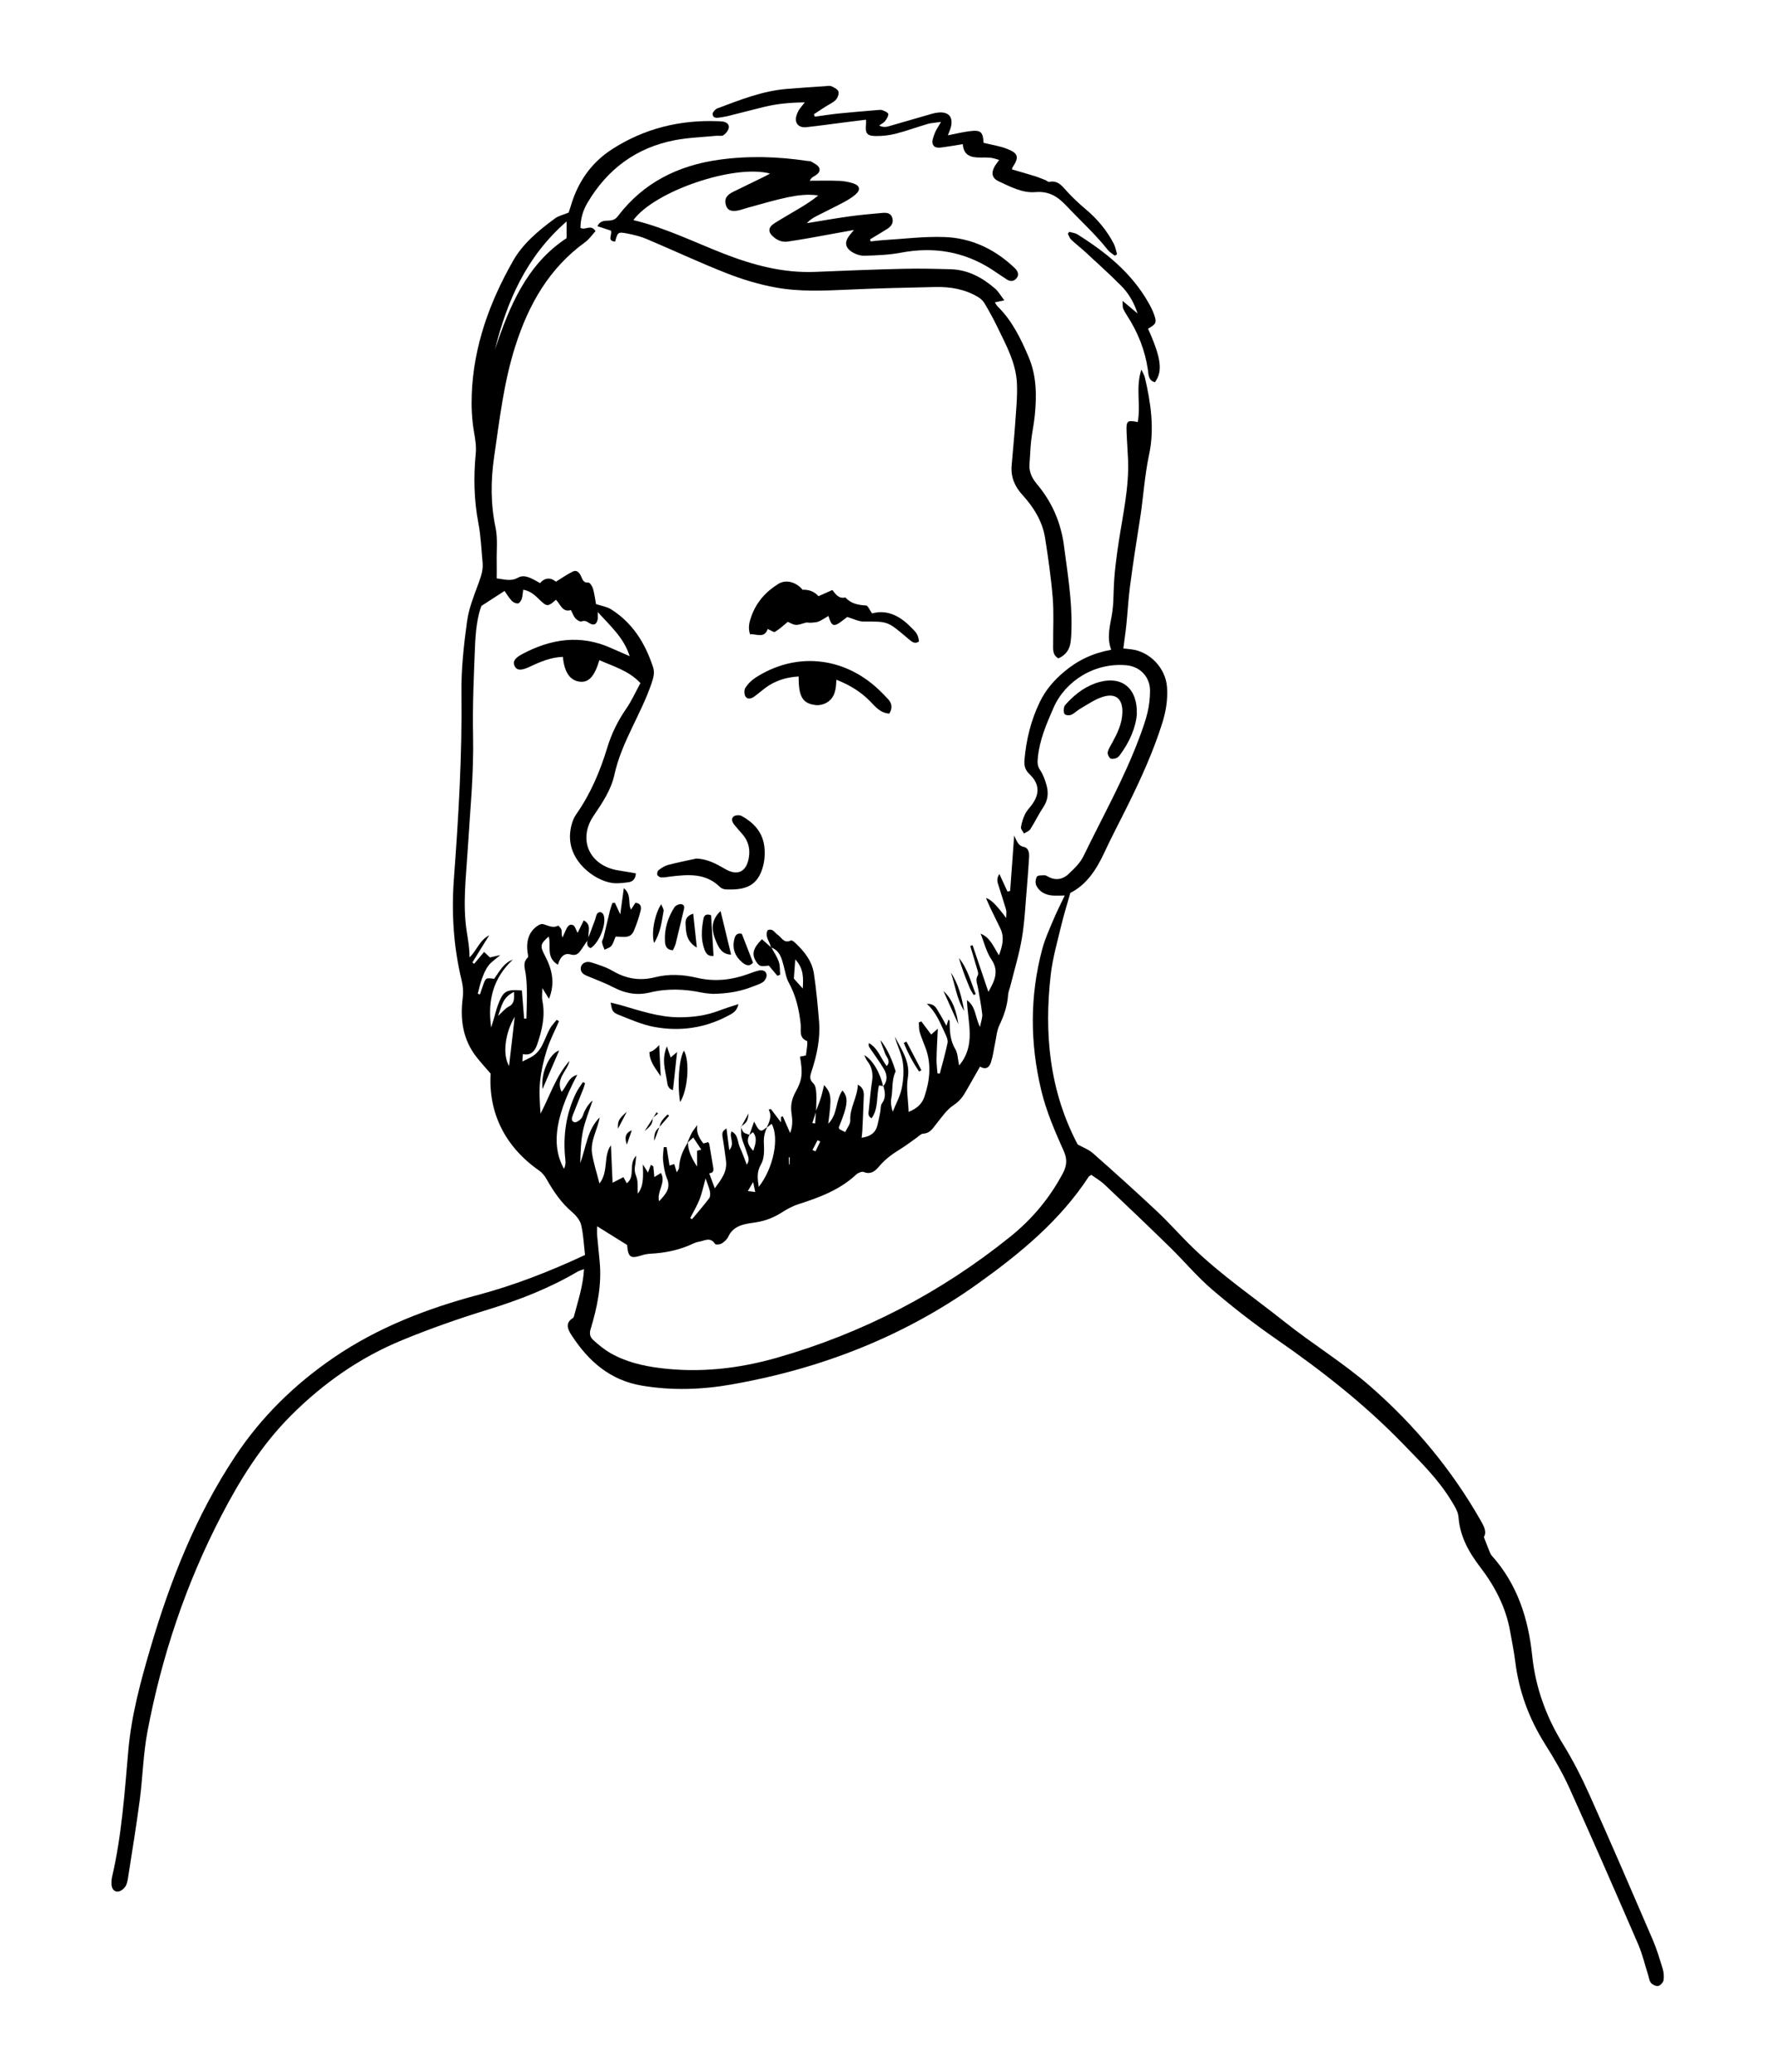 <?xml version="1.0" encoding="UTF-8"?>
<svg xmlns="http://www.w3.org/2000/svg" id="Layer_1" viewBox="0 0 900 1050">
  <path d="M348.6,578.98c.73-1.65,1.36-3.35,2.22-4.93.68-1.24,1.64-2.32,2.77-3.89q-.93,4.5,3.06,9.37c.8-.22,1.62-.45,2.42-.67.23.37.51.64.56.95.65,3.73,1.29,7.46,1.89,11.2.25,1.58.78,3.37-1.92,3.66.87,2.34,1.73,4.65,2.83,7.59,3.37-4.59,6.44-8.52,5.66-14.09-.53-3.75-.96-7.52-1.61-11.25-.48-2.8-.31-3.57,1.87-5.03.44,3.4.88,6.82,1.41,10.98,3.07-3.33-.2-6.37,1.14-9.43,3.54,1.65,2.97,5.42,4.25,8.08,1.28,2.67,2.21,5.52,3.49,8.78,1.8-2.54.53-4.38.03-6.13-.75-2.6-1.97-5.07-2.63-7.69-.42-1.67-.21-3.51-.27-5.27l-.16-.15c.47.96.74,2.15,1.48,2.82.75.68,1.95.86,2.96,1.27-1.78,3.12-.57,5.51,1.88,8.1,1.08-3.42,2.28-6.34-.14-9.45-.73.57-1.27,1-1.81,1.42.7-1.99,1.39-3.97,2.37-6.76,1.03,1.71,1.52,3.08,2.46,3.96,1.72,1.6,2.78-.6,4.15-1.08-1.31,2.6-1.81,5.2-1.64,8.25.2,3.52.22,7.68-1.45,10.51-2.31,3.9-1.73,7.27-1.16,11.43,7.49-9.49,10.54-24.85,6.55-31.95-.84.65-1.67,1.31-2.5,1.96,1.25-2.9,2.81-5.74,1-9.17.37-.11.73-.21,1.1-.32,1.66,2.19,3.32,4.37,5.14,6.77v-2.73c.31-.11.61-.21.92-.32,1.24,2.82,2.47,5.64,3.71,8.46,1.31-3.26,1.25-6.51.74-9.71-.64-4.08.06-7.63,2.12-11.31,3.4-6.07,3.55-9.5,2.14-17.69.92-.18,1.85-.37,3-.59.23-1.73.51-3.51.68-5.29.07-.7.11-1.94-.19-2.06-4.19-1.66-2.83-5.5-3.14-8.42-.78-7.47-2.41-14.56-6.08-21.22-1.36-2.46-1.73-5.47-2.49-8.24-1.05-3.86-1.92-7.81-6.28-9.46,0,0-.23-.15-.23-.15-.57-2.88-3.27-5.37-1.66-8.65,2.64-1.1,3.52,1.29,5.07,2.31,2.03,1.34,3.19,4.66,6.69,2.88.43-.22,1.62.66,2.25,1.25,4.57,4.3,8.47,9.19,9.43,15.52,1.21,8.04,1.96,16.16,2.62,24.28.69,8.62-1.07,16.96-3.74,25.11-.76,2.34-1.44,4.18.85,6.29,1.13,1.04,1.39,3.33,1.49,5.09.18,3.06-.06,6.14-.11,9.22-.63,1.94-1.27,3.87-1.91,5.8.49.07.97.14,1.46.2l.34-6.12c.85-2.28,1.78-4.53,2.52-6.84.63-1.98,1.04-4.03,1.66-6.52,3.74,4.26,3.89,6.02,2.09,19.64,4.96-4.89,3.62-11.93,7.2-16.86,3.23,3.62,2.79,7.43-1.86,18.73.14.3.19.74.43.89.75.46,1.56.81,2.85,1.46.96-2.12,2.66-4.08,2.56-5.94-.35-6.37,3.64-11.62,3.84-18.1,2.51,1.33,3.09,3.31,3.02,5.49-.18,5.95-.48,11.9-.75,17.85-.05,1.06-.2,2.12-.35,3.58,4.18-.64,7-2.31,7.99-6.29.57-2.28,1.01-4.59,1.47-6.9.28-1.42.06-3.17.83-4.21,2.13-2.88,1.61-5.75.74-8.76l-.14.13c2.33-2.73,2.11-5.84.52-8.6-2.24-3.89-5-7.49-7.49-11.23-.35-.53-.47-1.21-.25-2.12,4.59,2.5,5.92,7.57,9.06,11.65,2.35-2.76-.38-4.66-.96-6.7-.62-2.16-1.8-4.15-2.19-6.45,3.68,4.77,5.96,10.18,7.67,15.86-2.14,4.27-1.36,9.02-2.19,13.51-.41,2.19-.07,4.53.71,6.91,1.58-3.98,3.75-7.85,4.58-11.99.88-4.38,1.16-9.13.45-13.52-.68-4.28-2.94-8.31-3.98-12.62,3.28,6.63,7.94,12.58,6.59,21-.88,5.44.2,11.19.41,17.22,4.04-1.63,6.77-3.92,8.05-7.79,2.69-8.11,3.6-16.26.59-24.5-1-2.73-2.2-5.39-3.02-8.17-.45-1.55-.31-3.27-.43-4.91.42-.16.85-.31,1.27-.47,1.66,2.2,3.31,4.39,5,6.63.89-.79,1.63-1.45,3.35-2.97-.27,5.87-.57,10.65-.66,15.44-.04,2.4.31,4.81.48,7.22.39.04.79.07,1.18.11,1.34-5.16,2.84-10.29,3.92-15.51.29-1.42-.45-3.23-1.15-4.66-2.48-5.06-4.24-10.53-9.33-15.19,4.34-.1,4.97,2.65,6.19,4.54,1.25,1.92,2.28,3.99,3.75,6.62.49-1.55.74-2.36,1-3.18.21.23.58.46.59.7.1,4.89.13,9.68,2.85,14.18,1.32,2.19,1.28,5.2,1.98,8.36,8.61-10.18,4.37-21.58,3.96-33.1,4.66,3.36,4.02,8.46,6.63,13.6.55-2.96,1.31-4.78,1.12-6.49-.5-4.49-1.38-8.94-2.16-13.4-.36-2.08-1.43-3.98-.1-6.27.55-.94-.22-2.76-.6-4.12-1.01-3.61-2.14-7.19-3.22-10.78.4-.13.79-.25,1.19-.38,2.67,7.88,5.35,15.77,8.02,23.65,3.06-5.43,5.64-10.38,1.52-16.44-2.58-3.8-3.66-8.6-5.46-13.06,4.83,1.93,6.48,6.51,9.29,10.98,1.9-5.02,2.82-9.26.69-13.66-1.66-3.43-3.36-6.84-5.01-10.27-.74-1.53-1.38-3.11-2.24-5.05q3.16.4,10.23,10.09c0-2.06.24-3.21-.04-4.19-1.22-4.18-2.6-8.31-3.9-12.47-.53-1.68-1.08-3.37.49-5.67,1.53,3.32,2.81,6.11,4.09,8.89l1.37-.27c.65-8.91,1.29-17.82,2.04-28.1,1.47,3.2,2.2,5.21,4.93,5.78,2.46.52,2.77,3.08,2.62,5.37-.32,4.89-.63,9.79-1.06,14.67-.76,8.67-1.12,17.4-2.53,25.96-1.36,8.19-3.84,16.19-5.84,24.27-.39,1.59-1.11,3.14-1.21,4.74-.35,5.53-2.12,10.54-4.48,15.52-1.27,2.69-1.46,5.91-2.1,8.89-.68,3.18-1.05,6.46-2.04,9.54-.75,2.33-2.28,4.35-5.6,2.36-2.41,4.23-4.76,8.31-7.07,12.4-1.6,2.83-3.34,5.17-6.31,7.12-3.5,2.3-6.06,6.14-8.77,9.51-1.83,2.28-3.19,4.79-6.67,4.95-1.09.05-2.15,1.24-3.18,1.96-2.68,1.87-5.26,3.9-8.03,5.62-4.03,2.49-7.86,5.12-10.96,8.82-1.95,2.33-4.21,4.55-7.99,3.04-.96-.38-2.87.42-3.79,1.28-8.36,7.8-18.68,11.63-29.29,15.02-2.85.91-5.6,2.39-8.14,4.01-4.16,2.65-8.33,4.41-13.43,5.19-5.04.78-11.23,1.18-14.03,7.29-.64,1.39-2.03,2.62-3.37,3.45-.88.54-3.04.68-3.35.2-2.37-3.76-5.47-1.51-8.19-1.09-1.92.29-3.73,1.37-5.58,2.11-5.96,2.39-12.16,3.58-18.55,3.92-1.6.08-3.24.34-4.76.83-5.78,1.84-6.96,1.09-7.49-5.24-4.74-2.95-9.57-5.96-15.23-9.48,0,2.23-.09,3.39.02,4.52.39,4.34.82,8.68,1.26,13.01,1.22,11.97-1.17,23.49-4.61,34.82-.73,2.41.03,4.08,1.43,5.34,2.67,2.42,5.5,4.77,8.61,6.56,7.83,4.49,16.48,6.54,25.37,7.64,20.14,2.5,39.87.27,59.26-5.29,43.51-12.46,82.88-32.91,118.15-61.29,11.05-8.89,19.94-19.5,26.62-32.03,2.02-3.8,2.42-7.11.59-11.21-4.49-10.1-8.93-20.2-11.52-31.09-5.71-23.99-5.8-47.84.59-71.64,1.36-5.05,3.58-9.87,5.62-14.72,1.67-3.97,3.63-7.81,5.72-12.24-2.63,0-4.6.16-6.53-.03-3.44-.35-6.38-1.91-7.88-5.08-.58-1.22-.39-3.32.34-4.45.49-.77,2.53-.66,3.88-.7.66-.02,1.35.48,1.99.82,3.71,1.95,7.27,1.24,10.09-1.41,2.87-2.7,5.94-5.62,7.62-9.08,9.73-20.09,20.75-39.57,28.52-60.58,1.51-4.08,3.01-8.21,4-12.43.82-3.49,1.22-7.16,1.24-10.76.04-7.04-5.02-12.36-11.99-13-16.13-1.48-31.03,7.98-36.98,21.61-3.57,8.19-7.07,16.27-7.93,25.28-.21,2.23-.3,4.04,1.08,6.1,1.58,2.36,2.64,5.19,3.38,7.97,1,3.77.69,7.45-1.65,10.93-2.41,3.58-4.27,7.54-6.6,11.18-.64,1.01-2.12,1.49-3.21,2.21-.56-1.06-1.7-2.21-1.55-3.16.34-2.27,1.06-4.56,2.06-6.64.85-1.77,2.33-3.23,3.51-4.84,4.04-5.53,3.83-10.62-1.24-15.44-2.3-2.18-2.79-4.42-2.55-7.28.88-10.22,3.28-20.02,7.77-29.3,2.98-6.16,7.22-11.05,12.52-15.48,6.93-5.78,14.59-9.35,23.69-10.99-2.46-6.46-.45-12.6.5-18.75.61-3.95.65-7.86.77-11.83.26-8.13,1.34-16.27,2.57-24.33,2.11-13.81,5.27-27.49,4.69-41.6-.19-4.72-.58-9.42-.75-14.14-.2-5.4.41-5.86,5.67-4.75,1.64-8.72-1.18-17.64,1.86-26.6.61,1.38,1.45,2.7,1.79,4.15,3.01,12.83,4.88,25.99,2.12,38.87-2.37,11.05-2.94,22.22-4.72,33.28-1.79,11.11-3.48,22.24-4.96,33.4-.86,6.47-1.18,13.01-1.85,19.5-.4,3.94-1,7.86-1.55,12.11,1.3.15,2.69.31,4.07.48,9.41,1.14,17.32,9.48,18.06,18.95.5,6.45-.55,12.66-2.5,18.78-4.47,14.06-10.53,27.45-17.04,40.65-4.09,8.31-8.45,16.49-12.35,24.88-4,8.6-9.08,16.13-17.12,20.18-1.7,6.04-3.39,11.4-4.69,16.85-1.93,8.11-4.26,16.2-5.22,24.44-3.49,29.99-.64,59.12,13.63,86.18,2.64,1.49,5.63,2.58,7.86,4.55,10.88,9.61,21.68,19.33,32.27,29.27,6.34,5.95,12.08,12.53,18.34,18.58,14.41,13.92,30.98,25.19,46.6,37.62,14.2,11.31,29.78,20.73,43.5,32.74,22.36,19.58,41.07,42.03,55.78,67.84,1.66,2.9,3.22,5.79,1.61,8.36,1.1,2.84,1.9,4.98,2.76,7.09.33.82.67,1.71,1.24,2.35,12.94,14.41,18.54,31.83,20.5,50.63,1.68,16.22,7.05,30.98,15.6,44.85,5.13,8.32,9.59,17.12,13.59,26.04,10.84,24.19,21.34,48.53,31.82,72.87,2.08,4.82,3.61,9.89,5.14,14.92.57,1.86.76,4,.44,5.89-.19,1.14-1.58,2.66-2.67,2.89-1.1.24-2.84-.59-3.66-1.52-.88-.99-1.02-2.64-1.46-4.01-1.66-5.18-2.88-10.55-5.03-15.52-11.47-26.49-23.02-52.95-34.9-79.25-3.5-7.75-7.86-15.16-12.4-22.36-8.08-12.83-13.17-26.61-15.04-41.65-.65-5.22-1.72-10.39-2.64-15.57-2.16-12.09-7.73-22.69-15.06-32.28-5.88-7.69-10.36-15.62-11.1-25.53-.21-2.86-2.13-5.74-3.71-8.34-6.67-10.96-15.83-19.85-24.67-28.97-19.43-20.02-41.29-37.07-64.18-52.93-11.18-7.74-21.97-16.13-32.3-24.97-7.69-6.58-14.26-14.47-21.52-21.57-10.9-10.65-21.94-21.17-33.03-31.64-2.06-1.95-4.6-3.39-6.78-4.96-.71.5-1.1.64-1.28.92-14.6,22.32-34.82,38.93-56.14,54.17-37.55,26.85-79.59,43.18-124.92,51.14-15.08,2.65-30.26,3.17-45.54.59-16.15-2.73-27.04-12.37-35.58-25.47-1.98-3.04-3.53-6.21.71-8.84.26-.16.4-.6.49-.94,2-7.69,4.58-15.25,5.07-23.79-1.36.52-2.37.75-3.23,1.25-14.33,8.43-29.63,14.4-45.51,19.27-14.73,4.52-29.33,9.65-43.57,15.51-21.37,8.8-39.94,21.8-56.39,38.28-14.89,14.92-25.73,32.4-35.27,50.78-17.94,34.54-30.19,71.16-37.41,109.38-2.15,11.38-2.37,23.11-3.89,34.63-1.73,13.13-3.89,26.2-5.93,39.29-.25,1.6-.55,3.37-1.44,4.63-.82,1.17-2.42,2.4-3.74,2.47-2.03.12-3.12-1.63-3.2-3.67-.05-1.26,0-2.57.28-3.79,4.92-21.13,6.35-42.72,8.25-64.24,1.56-17.65,6.18-34.66,11.14-51.56,10.06-34.3,23.08-67.28,42.98-97.28,13.35-20.13,30.26-36.62,50.09-50.16,22.32-15.23,47.23-24.82,73.12-31.72,18.52-4.94,36.19-11.83,54.23-20.24-.58-4.89-.79-10.15-1.96-15.18-.57-2.43-2.59-4.85-4.58-6.54-5.5-4.7-9.44-10.47-12.94-16.67-.93-1.65-2.23-3.3-3.76-4.37-17.32-12.05-25.8-29.28-24.63-49.15-2.7-3.16-5.02-5.69-7.14-8.38-6.97-8.86-8.39-19.13-7.02-29.91.4-3.16.17-6.04-.57-9.09-4.09-16.9-5.18-34.05-3.89-51.38,2.33-31.32,4.22-62.64,3.82-94.1-.15-12.11,1.19-24.31,2.84-36.33.92-6.73,3.6-13.27,5.97-19.72,1.21-3.31,2.25-6.5,1.92-10.02-.64-6.68-.87-13.45-2.13-20.02-2.25-11.72-2.48-23.45-1.35-35.24.37-3.85-.25-7.45-.91-11.24-1.07-6.2-1.35-12.64-1.11-18.94.94-24.32,9-46.55,20.91-67.49,5.13-9.02,13.06-15.49,21.26-21.55,1.82-1.35,4.27-1.86,6.97-2.98.26-.79.72-2.12,1.12-3.47,3.58-12.13,10.4-21.95,21.1-28.78,16.25-10.38,34.14-14.8,53.36-14.06.91.03,1.82.04,2.71.19,1.83.31,3.27,1.46,2.87,3.28-.3,1.37-1.47,2.82-2.66,3.62-.9.61-2.46.19-3.72.31-7.04.7-14.17.9-21.09,2.24-19.46,3.79-34.07,14.65-44.14,31.69-2.35,3.98-3.55,8.24-3.55,12.73,2.45,1.45,5.2-2.07,7.62,1.64-1.65,1.79-3.17,4.09-5.25,5.59-18.33,13.27-28.71,31.63-35.46,52.83-5.84,18.33-7.96,37.22-10.71,56.07-1.74,11.98-1.8,23.77.72,35.72,1.17,5.56.48,11.52.59,17.3.05,2.71,0,5.42,0,8.53,3.77.33,6.93,1.73,10.86-.42,3.54-1.94,7.32.71,11.12,2.77,2.43-2.82,5.37-2.94,8.07-.71,3.01-1.85,5.67-3.77,8.59-5.16,2.06-.98,3.34.69,4.15,2.45.75,1.63,1.13,3.34,3.71,3.17.73-.05,2,1.89,2.34,3.11.77,2.78,1.13,5.68,1.51,7.78,2.86.96,5.53,1.32,7.6,2.62,10.99,6.9,17.37,17.26,21.32,29.33.95,2.89.2,5.39-.79,8.3-5.37,15.8-15.2,29.74-18.81,46.29-1.68,7.68-6.15,14.28-10.55,20.78-8.18,12.07-2.02,25.43,12.66,27.67,2.95.45,5.88,1,8.79,1.5-.21,3.24-1.92,4.27-3.98,4.52-2.68.33-5.47.71-8.1.33-8.94-1.28-22.45-11.11-21.27-25.17.28-3.3,1.24-6.98,3.1-9.64,7.3-10.41,12.12-21.82,15.79-33.91,2.11-6.94,5.31-13.46,9.5-19.51,2.76-4,4.78-8.51,7.27-13.06-5.89-6.29-13.58-8.41-20.82-11.63-2.43,8.1-5.27,11.24-9.51,10.94-5.21-.37-8.25-4.56-8.99-12.61-6.1.19-11.55,2.52-16.93,5.06-4.23,1.99-6.49,1.89-7.58-.45-.99-2.12-.03-3.96,4.03-6.1,14.5-7.65,29.42-9.98,44.93-2.97,2.81,1.27,5.65,2.46,9.42,4.11-3.03-9.45-9.7-15.17-16.21-22.39,0,1.89.17,2.88-.03,3.78-.54,2.41-1.83,3.19-3.86,2.06-1.41-.79-2.41-1.78-4.31-1.07-.76.29-2.34-.69-3.09-1.51-.94-1.04-1.41-2.51-2.31-4.23-4.33,1.3-5.29-2.96-7.58-5.23-4.09,3.62-4.58,3.63-8.46-.16-2.21-2.16-4.42-4.27-8.14-4.93-.25,1.68-.29,3.25-.76,4.68-.31.92-1.2,2.23-1.92,2.28-1.03.08-2.41-.56-3.15-1.35-1.41-1.51-2.48-3.35-3.64-4.99-3.91,2.53-7.28,4.71-11.73,7.59-2.18,5.7-2.94,13.13-3.24,20.53-.61,15.05-1.31,30.13-.99,45.18.42,19.49-1.56,38.79-2.74,58.17-.84,13.74-2.6,27.55-.45,41.31.66,4.24,1.43,8.43,1.39,12.92,3.7-3.35,4.89-8.53,9.99-11.19-3.08,4.98-5.82,9.39-8.55,13.8.31.22.62.45.93.67,1.6-1.92,3.19-3.84,5.03-6.04,1.16,1.1,2.01,1.91,2.96,2.81,1.43-.33,2.99-.69,5.25-1.21-2.38,2.06-4.55,3.43-6,5.34-1.5,1.98-2.48,4.43-3.36,6.8-.89,2.41-1.38,4.98-2.05,7.48.37.11.73.22,1.1.32.55-1.62,1.05-3.25,1.64-4.85,1.33-3.6,1.34-3.59,5.57-3.05,2.64-3.64,4.69-8.01,9.44-9.7-9.68,9.06-12.95,20.19-10.98,34.39.75-2.46,1.16-3.76,1.55-5.07.62-2.09,1.08-4.23,1.85-6.25,2.76-7.28,4.13-8.08,12.19-7.46.38,4.75.76,9.51,1.13,14.28.38-.01.76-.02,1.15-.04.17-7.57.67-15.13-.36-22.71-.38-2.81-1.65-5.64,1.03-8.17.48-.46,0-2-.13-3.04-.53-4.54.21-8.75,3.68-11.98,1.11-1.04,3.01-2.28,4.19-1.98,2.56.64,4.86,2.27,7.68.78.16-.09,1.53,1.37,1.72,2.24.25,1.11-.13,2.35.51,3.75.49-1.1.95-2.21,1.47-3.3.78-1.64,1.6-3.79,3.78-2.98,1.07.4,1.54,2.44,2.4,3.95.93-1.89,1.96-3.99,3.11-6.32,4.25,2.32,1.97,5.92,2.45,8.79-.17.43-.35.86-.52,1.29-1,1.5-1.99,3.01-3.01,4.49-1.36,1.97-2.5,3.59-5.69,2.67-3.27-.94-5.32,1.57-6.31,5.24-6.35-3.74-3.27-9.77-4.7-14.3-4.26,3.74-4.52,4.76-1.92,9.67,3.6,6.82,5.33,13.8,2.08,21.91-1.2-1.94-2.18-3.51-3.38-5.44,0,2.48-.34,4.63.06,6.64,1.51,7.59-.24,14.75-2.64,21.81-1.1,3.23-2.96,5.92-7.27,4.98-.12,1.62-.21,2.83-.28,3.77,2.11-1.1,4.28-1.92,6.05-3.27,1.5-1.14,2.79-2.75,3.7-4.41,1.56-2.85,2.61-5.99,4.15-8.86.89-1.67,2.32-3.05,3.5-4.56.39.22.78.44,1.18.66-2.09,4.85-4.58,9.57-6.17,14.58-1.64,5.15-2.85,10.54-3.42,15.91-.57,5.37-.13,10.85.22,16.39,4.75-9.02,7.77-18.94,14.68-26.75-1.1,5.24-7.25,9.03-3.99,15.69,2.66-2.8,3.26-7.36,7.95-8.65-12.91,24.19-12.24,37.69-6.76,47.63,1.22-2.29.71-4.4.54-6.36-.96-11.09.68-21.73,5.47-31.81.97-2.03,2.39-3.84,3.6-5.75.36.18.72.35,1.08.53-.25.85-.43,1.72-.75,2.54-1.8,4.55-3.63,9.09-5.44,13.64-.57,1.43-.96,3.22.86,3.62.98.22,2.59-.93,3.4-1.89.9-1.06,1.13-2.65,1.81-3.93,1-1.89,2.14-3.71,3.98-5.22-1.69,5.17-3.84,10.24-4.94,15.54-1.09,5.28-1.13,10.77-1.37,16.2,3.02-7.88,3.47-16.76,9.88-23.15-1.07,6.22-4.87,11.85-3.86,18.33.78,4.95,2.38,9.77,3.76,15.18,4.76-6.16,1.79-13.76,5.79-19.39.28,6.25.55,12.3.85,19,2.31-1.19,3.83-1.97,5.51-2.84.65,1.21,1.14,2.12,1.67,3.11,4.65-3.46.61-9.66,4.79-13.95-.22,2.04-.28,3.43-.54,4.78-.37,1.96-.28,3.58.55,5.63,1.07,2.63.6,5.87.79,8.82,3.18-4.04,2.71-9.03,2.57-14.85.93,1.47,1.46,2.32,2.61,4.15.61-1.65,1.04-2.81,1.47-3.96.42.28.83.56,1.25.85.16,1.69.32,3.38.51,5.4,1.19-.75,2.18-1.37,3.33-2.1,2.77,4.92-2.15,9.08-.95,14.35,3.43-3.64,6.14-6.59,3.99-11.67-1.18-2.79-1.6-5.97-1.94-9.02-.25-2.2.2-4.48.34-6.72.47-.02.95-.03,1.42-.05.47,2.96.95,5.91,1.5,9.37.87-.28,1.54-.49,2.4-.77.34,1.14.69,2.28,1.27,4.22.64-1.23,1.14-1.76,1.16-2.31.18-4.82,2.02-9.05,4.56-13.03q-.32,4.97,4.57,12.39v-8.04c.81-.2,1.3-.32,2.16-.53-1.53-2.32-2.76-4.17-4.07-6.16-1.23,1.11-2.02,1.82-2.8,2.52ZM287.28,112.24c-20.46,17.8-30.19,40.37-36.35,64.95,7.41-22.02,16.13-43.2,36.35-56.49v-8.46ZM349.98,617.29c.3.21.59.42.89.64,2.92-3.52,5.94-6.96,8.69-10.6.62-.82.62-2.39.39-3.5-.39-1.89-1.2-3.7-2.19-6.6-1.19,4.26-1.84,7.58-3.06,10.67-1.29,3.25-3.12,6.27-4.72,9.39ZM261,515.32c-4.89,8.05-6.33,19.2-2.89,24.93,1-8.62,1.9-16.37,2.89-24.93ZM403.23,486.26c-.28,3.76-.5,6.76-.72,9.71,1.5,1.66,2.9,3.21,4.53,5.02.28-5.26.58-10.06-3.81-14.73ZM260.68,502.71c-5.82,2.67-6.38,7.31-8.12,12.18,2.18-1.97,3.52-3.76,5.31-4.67,2.88-1.46,2.9-3.67,2.81-7.51ZM411.96,582.84c.52.22,1.04.45,1.55.67.8-1.66,1.6-3.32,2.39-4.98-.45-.22-.91-.43-1.36-.65l-2.59,4.96ZM379.2,603.63c1.36.18,2.3.31,3.73.5-.36-1.72-.62-2.96-1.06-5.05-1.11,1.89-1.78,3.04-2.67,4.54ZM400.08,590.19c.11,0,.21,0,.32-.01v-3.64c-.16.02-.32.04-.48.05.05,1.2.11,2.4.16,3.6Z"></path>
  <path d="M311.9,122.45c-4.35-.35-1.32-3.54-2.15-5.57-2.06-.68-4.35-1.43-6.84-2.24,1.47-3.03,3.9-2.71,5.9-2.84,1.96-.13,3.27-.65,4.53-2.3,12.94-17,30.55-25.68,51.38-28.56,14.87-2.05,29.69-1.61,44.5.62.72.11,1.57,0,2.13.35,1.44.89,3.33,1.7,3.97,3.06.9,1.88-.69,3.33-2.4,4.28-.86.48-1.71.99-2.36,2.35,5.02,0,10.05-.13,15.06.06,2.32.09,4.7.55,6.92,1.25,3.61,1.14,3.99,3.37,1.01,5.86-1.8,1.5-3.85,2.73-5.93,3.83-4.49,2.38-9.07,4.58-13.59,6.9-1.75.9-3.44,1.93-4.94,3.61,7.14-1.15,14.26-2.42,21.42-3.42,5.56-.78,11.16-1.26,16.75-1.77,2.24-.2,4.53-.05,5.23,2.71.64,2.49-.69,4.18-2.68,5.42-2.86,1.79-5.76,3.51-8.65,5.26.1.35.2.7.3,1.05,2.04-.22,4.08-.52,6.12-.64,10.49-.62,21-1.97,31.45-1.58,12.85.48,24.29,5.58,33.94,14.3.67.61,1.39,1.18,1.98,1.86,1.31,1.52,1.83,3.23.33,4.89-1.45,1.62-3.24,1.45-4.93.36-2.58-1.66-5.08-3.47-7.66-5.12-14.17-9.05-29.46-11.48-45.93-8.36-6.02,1.14-12.25,1.36-18.39,1.54-2.19.06-4.72-.79-6.55-2.02-3.57-2.41-3.63-5.17-.79-8.68.43-.53.86-1.04,1.96-2.36-8.2,1.49-15.48,2.83-22.76,4.13-3.57.63-7.15,1.2-10.74,1.74-2.67.4-4.95-.43-7.05-2.13-3.18-2.59-3.18-5,.4-7.24,4.29-2.7,8.72-5.19,13.07-7.81,3.06-1.85,6.08-3.76,8.96-6.17-5.26-.81-10.38-.14-15.36.89-6.73,1.4-13.34,3.43-19.99,5.21-1.4.37-2.77.88-4.17,1.25-4.21,1.11-6.4.37-7.27-2.41-.94-3.01.17-5.08,3.7-6.81,5.21-2.55,10.44-5.07,15.65-7.62.9-.44,1.77-.94,3.02-1.62-18.33-4.88-58.72,9.03-69.3,23.6,15.94,3.78,30.56,11.04,45.67,16.94,15.02,5.86,30.31,9.98,46.63,9.29,14.87-.63,29.75-1.2,44.63-1.56,7.98-.19,15.97,0,23.95.23,8.77.24,16.07,4.2,22.51,9.8,1.72,1.49,2.88,3.62,4.69,5.95-1.94.42-3.2.7-4.8,1.04.57.85.87,1.52,1.36,2,7.44,7.29,11.86,16.46,15.83,25.84,4,9.46,4.07,19.46,3.06,29.49-.43,4.33-1.37,8.61-1.85,12.93-.43,3.78-.49,7.6-.82,11.39-.36,4.06,1.08,7.25,3.72,10.38,7.65,9.09,12.23,19.55,13.77,31.46,1.78,13.68,4.08,27.3,3.8,41.16-.05,2.54-.11,5.09-.46,7.6-.54,3.83-2.58,6.64-6.21,8.16-3.1-1.78-2.62-4.66-2.64-7.33-.06-7.8.41-15.64-.22-23.4-.82-10.12-2.29-20.19-3.86-30.23-1.33-8.51-5.83-15.65-11.51-21.89-3.94-4.32-5.92-9.06-5.46-14.82.55-6.86,1.28-13.71,1.75-20.58.47-7.04,1.25-14.13.93-21.15-.47-10.39-5.52-19.44-9.94-28.58-1.97-4.08-4.17-8.06-6.48-11.96-.76-1.29-2.03-2.44-3.33-3.21-6.6-3.93-13.91-5.21-21.45-5.05-14.7.31-29.4.65-44.09,1.32-12.36.56-24.77,1.15-36.94-1.06-8.51-1.54-16.96-4.1-25.02-7.26-13.67-5.36-26.98-11.63-40.52-17.34-3.13-1.32-6.52-2.15-9.87-2.78-4.69-.88-4.77-.68-6.09,4.12Z"></path>
  <path d="M480.6,68.58c4.16-.81,7.48-1.64,10.85-2.07,5.89-.75,6.95.25,7.25,5.87,4.1,1.02,8.26,1.61,12.05,3.11,5.68,2.24,6.04,4.29,2.6,9.4-.17.26-.16.65-.23.97,3.82,1.12,7.66,2.19,11.46,3.37,1.87.58,3.68,1.34,5.51,2.06.65.26,1.34,1,1.88.89,4.68-.96,6.76,2.4,9.37,5.2,2.83,3.04,5.88,5.92,9.07,8.59,5.93,4.96,10.79,10.76,14.34,17.61.84,1.61,1.12,3.51,1.65,5.28-.38.24-.77.47-1.15.71-1.18-.94-2.58-1.69-3.49-2.84-6.33-7.99-13.86-14.82-20.82-22.19-4.7-4.98-8.94-7.74-16.02-7.17-6.59.54-12.68-2.76-18.61-5.51-3.22-1.49-3.83-4.06-2.14-7.24.58-1.1,1.41-2.06,2.46-3.56-1.6-.43-2.87-.94-4.18-1.08-1.8-.19-3.63-.15-5.44-.14-4.57.02-8.43-.94-8.83-6.78-3.47.56-6.47,1.12-9.5,1.5-2.12.27-4.86.91-5.75-1.57-.54-1.52.39-3.71,1.03-5.46.59-1.62,1.67-3.07,3.18-5.73-3.04.44-4.97.49-6.75,1.01-5.39,1.57-10.68,3.54-16.12,4.93-3.29.84-6.78,1.25-10.17,1.21-4.63-.06-5.47-1.38-4.99-6.17.05-.49,0-.98,0-2.11-3.41.42-6.59.81-9.77,1.21-6.82.87-13.64,1.83-20.47,2.58-2.55.28-4.92-.61-5.31-3.47-.2-1.46.48-3.17,1.16-4.58.69-1.41,1.88-2.58,3.35-4.52-7.42.09-14.1.69-20.68,2.31-6.16,1.51-12.3,3.12-18.46,4.66-1.23.31-2.5.44-3.75.67-1.69.31-3.65.48-3.86-1.64-.09-.93,1.38-2.57,2.48-2.98,11.38-4.26,22.7-8.8,34.98-9.83,6.51-.54,13.03-.95,19.55-1.4,1.08-.07,2.32-.36,3.23.04,1.37.6,3.2,1.51,3.56,2.68.37,1.19-.39,3.25-1.36,4.23-1.49,1.5-3.6,2.39-5.43,3.57-1.9,1.22-3.78,2.47-5.67,3.71.17.41.34.81.51,1.22,4.04-.54,8.07-1.19,12.12-1.61,6.49-.66,12.99-1.18,19.49-1.73.9-.08,1.9-.22,2.7.09,1.1.42,2.82,1.16,2.89,1.89.11,1.14-.8,2.5-1.57,3.55-.6.81-1.65,1.3-3.02,2.3,2.55,1.35,4.49.47,6.41-.08,6.79-1.95,13.58-3.94,20.37-5.88,1.04-.3,2.12-.52,3.2-.62,5.16-.5,7.59,2.18,6.43,7.15-.28,1.22-.84,2.37-1.59,4.42Z"></path>
  <path d="M420.07,312.17c-1.89,1.09-3.38,2.18-5.05,2.85-1.23.49-2.67.47-4.02.59-.84.07-1.76-.27-2.52-.03-4.97,1.55-4.96,1.59-9.01-.43-2.14,1.73-4.16,3.67-6.5,5.07-.64.38-2.23-.83-3.72-1.44-1.7,4.97-5.63,2.4-8.95,2.68-1.14-3.35-.34-6.31.71-9.22,2.58-7.12,7.33-12.45,13.72-16.36,3.77-2.3,8.91-.98,12.22,3.03q4.86-.27,8.07,3.24c2.19-.97,4.46-1.98,7.03-3.13,1.64,2.14,3.27,4.61,6.6,3.77,2.81,3.18,6.49,3.83,10.5,4.08.92.06,1.71,2.19,3.03,4.02,7.07-1.98,13.39.83,18.94,6.23,3.76,3.65,4.31,4.29,4.85,7.95-2.19,1.63-3.8.04-5.25-1.18-10.73-9.06-10.11-8.94-22.87-8.88-2.56.01-5.12-1.4-8.25-2.32-.61.46-1.74,1.33-2.88,2.19-3.94,2.99-5.1,2.59-6.66-2.69Z"></path>
  <path d="M450.91,361.68c-4.64-.37-7.03-3.47-9.65-6.17-4.75-4.9-10.39-8.35-17.2-11.01-.12,4.7-.68,9.09-4.79,11.55-1.6.95-3.81,1.51-5.64,1.3-6.71-.76-8.77-4.31-8.68-14.5-6.3.36-12.02,2.12-17.06,5.92-1.88,1.42-3.66,2.98-5.58,4.35-1.44,1.03-3.36,1.48-4.35-.16-.66-1.11-.71-3.28-.04-4.34,1.23-1.93,2.98-3.73,4.89-4.99,20.08-13.18,44.72-11.28,62.97,6.1,1.58,1.5,3.1,3.06,4.57,4.67,1.91,2.1,2.27,4.41.57,7.28Z"></path>
  <path d="M361.68,503.71c-1.04-.11-3.42-.15-5.71-.63-8.81-1.85-17.63-2.2-26.42-.07-6.51,1.57-12.48.51-18.38-2.56-4.31-2.24-8.92-3.93-13.42-5.81-1.98-.83-3.62-1.9-3.23-4.36.32-2.01,2.6-3.34,5.22-2.53,3.78,1.17,7.65,2.43,11.05,4.4,6.81,3.96,13.74,5.08,21.4,3.12,6.97-1.77,14.13-1.38,21.04.26,9.01,2.13,17.61,1.2,26.15-1.89,1.87-.67,3.74-1.43,5.67-1.82,1.76-.35,3.52.39,3.65,2.3.08,1.16-.77,2.77-1.72,3.5-1.39,1.07-3.24,1.55-4.92,2.23-6.12,2.47-12.48,3.72-20.39,3.85Z"></path>
  <path d="M352.97,435.15c5.67.11,10.28,2.71,14.84,5.34,6.03,3.48,10.49,1.49,11.8-5.35.87-4.54-.01-8.64-3.04-12.2-1.41-1.65-2.9-3.24-4.25-4.94-1.08-1.36-1.8-3.14-.2-4.3.91-.66,2.91-.71,3.93-.15,5.78,3.18,10.22,7.76,11.34,14.44.58,3.47.44,7.31-.41,10.72-2.71,10.81-9.65,12.44-18.93,12.05-1.01-.04-2.26-.48-2.96-1.17-7.21-7.15-16.05-6.44-24.99-5.36-1.61.19-3.23.54-4.84.48-.72-.03-1.81-.76-2.01-1.4-.21-.67.18-1.96.75-2.37,1.44-1.06,3.03-2.12,4.73-2.57,4.7-1.24,9.49-2.17,14.24-3.22Z"></path>
  <path d="M582.1,166.6c6.7,14.82,7.58,21.65,3.48,27.13-3.43-.89-3.2-4.04-3.57-6.48-1.48-9.86-5.07-18.85-10.46-27.17-.78-1.21-1.54-2.47-2.09-3.79-.3-.71-.13-1.62-.25-3.79,3.13,2.63,5.35,4.5,7.56,6.36-1.73-5.48-4.53-10.28-8.48-14.21-5.76-5.75-11.81-11.22-17.79-16.75-2.39-2.21-4.99-4.2-7.36-6.44-.79-.75-1.14-1.96-1.69-2.96.23-.33.45-.67.68-1,1.41.42,3,.56,4.2,1.31,14.42,9.04,27.46,19.53,36.02,34.66,1.07,1.88,2.07,3.84,2.8,5.87,1.48,4.12,1.08,4.91-3.05,7.27Z"></path>
  <path d="M576.44,361.82c-.53,6.92-3.67,14.14-8.49,20.69-.52.71-1.23,1.47-2.02,1.75-.93.33-2.41.58-2.98.08-.79-.69-1.5-2.22-1.28-3.17.4-1.71,1.47-3.27,2.33-4.86,2.53-4.64,4.82-9.36,5.08-14.77.35-7.47-3.44-10.65-10.5-8.18-3.86,1.35-7.35,3.81-10.94,5.88-1.56.9-2.86,2.32-4.48,3.03-.93.41-2.73.3-3.31-.33-.63-.69-.53-2.29-.34-3.43.14-.8.88-1.57,1.49-2.22,4.66-4.97,10-8.93,16.71-10.7,11.25-2.96,19.06,3.28,18.71,16.22Z"></path>
  <path d="M309.61,508.14c1.96.49,3.6.84,5.21,1.3,9.73,2.79,19.32,6.15,29.66,6.14,6.96,0,13.69-.9,20.21-3.41,2.99-1.15,6.07-2.06,9.72-3.28-.72,3.74-3.14,4.78-5.24,5.9-11.77,6.29-24.41,8.07-37.38,5.69-6.15-1.13-12.06-3.76-17.93-6.09-3.36-1.33-3.51-2.06-4.24-6.27Z"></path>
  <path d="M312.14,474.7c-.77,1.77-1.17,3.46-2.15,4.68-.77.96-2.27,1.33-3.44,1.97-.46-1.24-1.12-2.45-1.29-3.74-.11-.8.57-1.69.78-2.56,1.1-4.55,2.15-9.12,3.26-13.67.31-1.26.8-2.48,1.21-3.72.42-.03.85-.07,1.27-.1.83,1.79,1.66,3.57,2.72,5.83.6-4.42,1.14-8.36,1.8-13.26,4.16,3.47,1.89,7.61,3.65,10.86.85-1.31,1.57-2.42,2.23-3.43,3.07.23,3,2.47,2.62,4.03-.85,3.47-2.03,6.89-3.41,10.19-1.77,4.22-5.66,2.81-9.23,2.92Z"></path>
  <path d="M341.22,481.58c-3.25-.08-3.93-2.22-4.05-4.41-.37-6.34,1.43-12.2,4.88-17.46.6-.92,2.53-1.69,3.59-1.43,1.87.45,1.22,2.23.88,3.65-1.31,5.44-2.57,10.9-3.92,16.33-.29,1.16-.92,2.23-1.38,3.32Z"></path>
  <path d="M390.9,480.07s.23.15.23.15c1.28,2.38,2.88,4.65,3.74,7.18.7,2.04.5,4.39.7,6.6-.47.18-.94.37-1.42.55-1.41-1.68-2.82-3.37-4.32-5.17-1.28.07-2.9.51-4.25.1-1.02-.31-1.9-1.61-2.5-2.66-1.97-3.47-1.13-6.36,3.24-10.81,1.49,1.32,3.03,2.69,4.58,4.05Z"></path>
  <path d="M365.36,461.72c1.84,7.61,3.53,14.62,5.34,22.08-4.8-.07-6.4-3.7-7.88-7.32-2.49-6.1-1.83-10.62,2.55-14.76Z"></path>
  <path d="M447.9,550.47c-.67-.11-1.35-.22-2.2-.36-1.43,5.44-.12,11.54-3.77,16.64-2.09-1.05-1.55-2.77-1.4-4.24.48-4.84.91-9.69,1.64-14.5.57-3.78.03-7.12-2.34-10.17-.63-.81-.98-1.82-1.63-3.05,4.07,2.01,8.12,8.9,9.56,15.8,0,0,.14-.13.14-.13Z"></path>
  <path d="M346.79,532.48c3.15,5.43,1.88,20.32-1.95,26.05-1.44-9.1-.62-21.87,1.95-26.05Z"></path>
  <path d="M376.15,473.29c2,5.16,3.81,9.82,5.67,14.59-1.91,2.29-3.91,1.22-5.59-.22-3.41-2.91-4.96-6.64-4.02-11.16.43-2.07,1.16-3.93,3.94-3.22Z"></path>
  <path d="M360.54,463.85c.4,6.62.82,13.5,1.26,20.6-2.68.36-3.83-1.18-4.54-3.04-1.99-5.23-1.57-10.61-.54-15.95.3-1.54,1.41-2.51,3.82-1.61Z"></path>
  <path d="M338.14,530.32c.82,2.39,1.32,3.84,1.92,5.62.94-.8,1.77-1.5,3.24-2.74-.73,6.8-1.38,12.89-2.07,19.27-2.58-.58-2.79-2.82-3.04-4.5-.85-5.5-2.86-11.04-.05-17.65Z"></path>
  <path d="M297.8,476.54c.17-.43.35-.86.52-1.29,1.13-3.02,2.29-6.03,3.39-9.05.37-1,.48-2.13.99-3.04.27-.49,1.17-.94,1.73-.88.56.06,1.28.68,1.53,1.24,1.86,4.17-1.98,14.23-6.49,17.01-1.92-.72-1.83-2.34-1.68-3.98Z"></path>
  <path d="M351.49,463.06c.62,5.82,1.18,11.03,1.83,17.18-4.52-2.64-5.37-6.27-5.59-10.03-.14-2.5-.98-5.59,3.76-7.16Z"></path>
  <path d="M331.65,477.92c-1.52-4.97.27-14.55,3.59-19.64.55,1.43,1.41,2.54,1.24,3.44-1.03,5.34-1.47,10.92-4.83,16.19Z"></path>
  <path d="M334.24,529.63c.27,5.45.51,10.33.78,15.89-2.71-4.17-5.74-7.5-5.72-12.36,1.02.03,3.27-1.55,4.94-3.54Z"></path>
  <path d="M275.11,551.92c-1.08-7.99,3.53-18.05,8.41-19.5-2.7,6.27-5.46,12.67-8.41,19.5Z"></path>
  <path d="M493.66,504.25c-.69-1.23-1.51-2.41-2.04-3.7-2.02-4.92-3.94-9.88-5.41-15.03,4.43,5.43,6.03,12.09,8.53,18.35-.36.13-.72.25-1.08.38Z"></path>
  <path d="M482.14,492.93c3.93,5.87,5.49,12.58,6.75,19.39-3.78-5.91-4.54-12.9-6.75-19.39Z"></path>
  <path d="M485.94,519.16c-2.52-5.64-5.05-11.28-7.57-16.91,4.89,4.52,6.59,10.56,7.57,16.91Z"></path>
  <path d="M459.62,527.9c2.53,4.84,5.06,9.69,7.58,14.53-.4.21-.8.41-1.2.62-3.1-4.55-5.66-9.38-7.74-14.46.45-.23.9-.47,1.35-.7Z"></path>
  <path d="M320.35,572.86c-.84,2.43-1.68,4.86-2.52,7.28-.98-3-1.24-5.77,2.52-7.28Z"></path>
  <path d="M317.84,563.44c-1.48,2.83-2.95,5.65-4.51,8.62-.12-3.98.28-4.87,4.51-8.62Z"></path>
  <path d="M334.47,571.26c.19-2.93,2.27-4.54,3.96-6.42.29.21.57.42.86.63-1.64,1.9-3.28,3.8-4.93,5.69l.11.09Z"></path>
  <path d="M375.76,571.21c1.27-2.31,2.53-4.62,3.8-6.94-.44,4-.82,4.53-3.96,6.79,0,0,.15.14.15.14Z"></path>
  <path d="M334.37,571.17c-.88,2.35-1.76,4.7-2.64,7.05-.12-2.8.25-5.38,2.75-6.95,0,0-.11-.09-.11-.09Z"></path>
  <path d="M330.87,566.64c.34,3.07-1.86,4.84-4.02,6.6,1.39-2.15,2.78-4.3,4.17-6.45l-.14-.14Z"></path>
  <path d="M331.01,566.78c.64-1.03,1.28-2.06,1.92-3.08.24.23.48.46.72.69-.92.76-1.84,1.51-2.77,2.26,0,0,.14.13.14.13Z"></path>
</svg>
